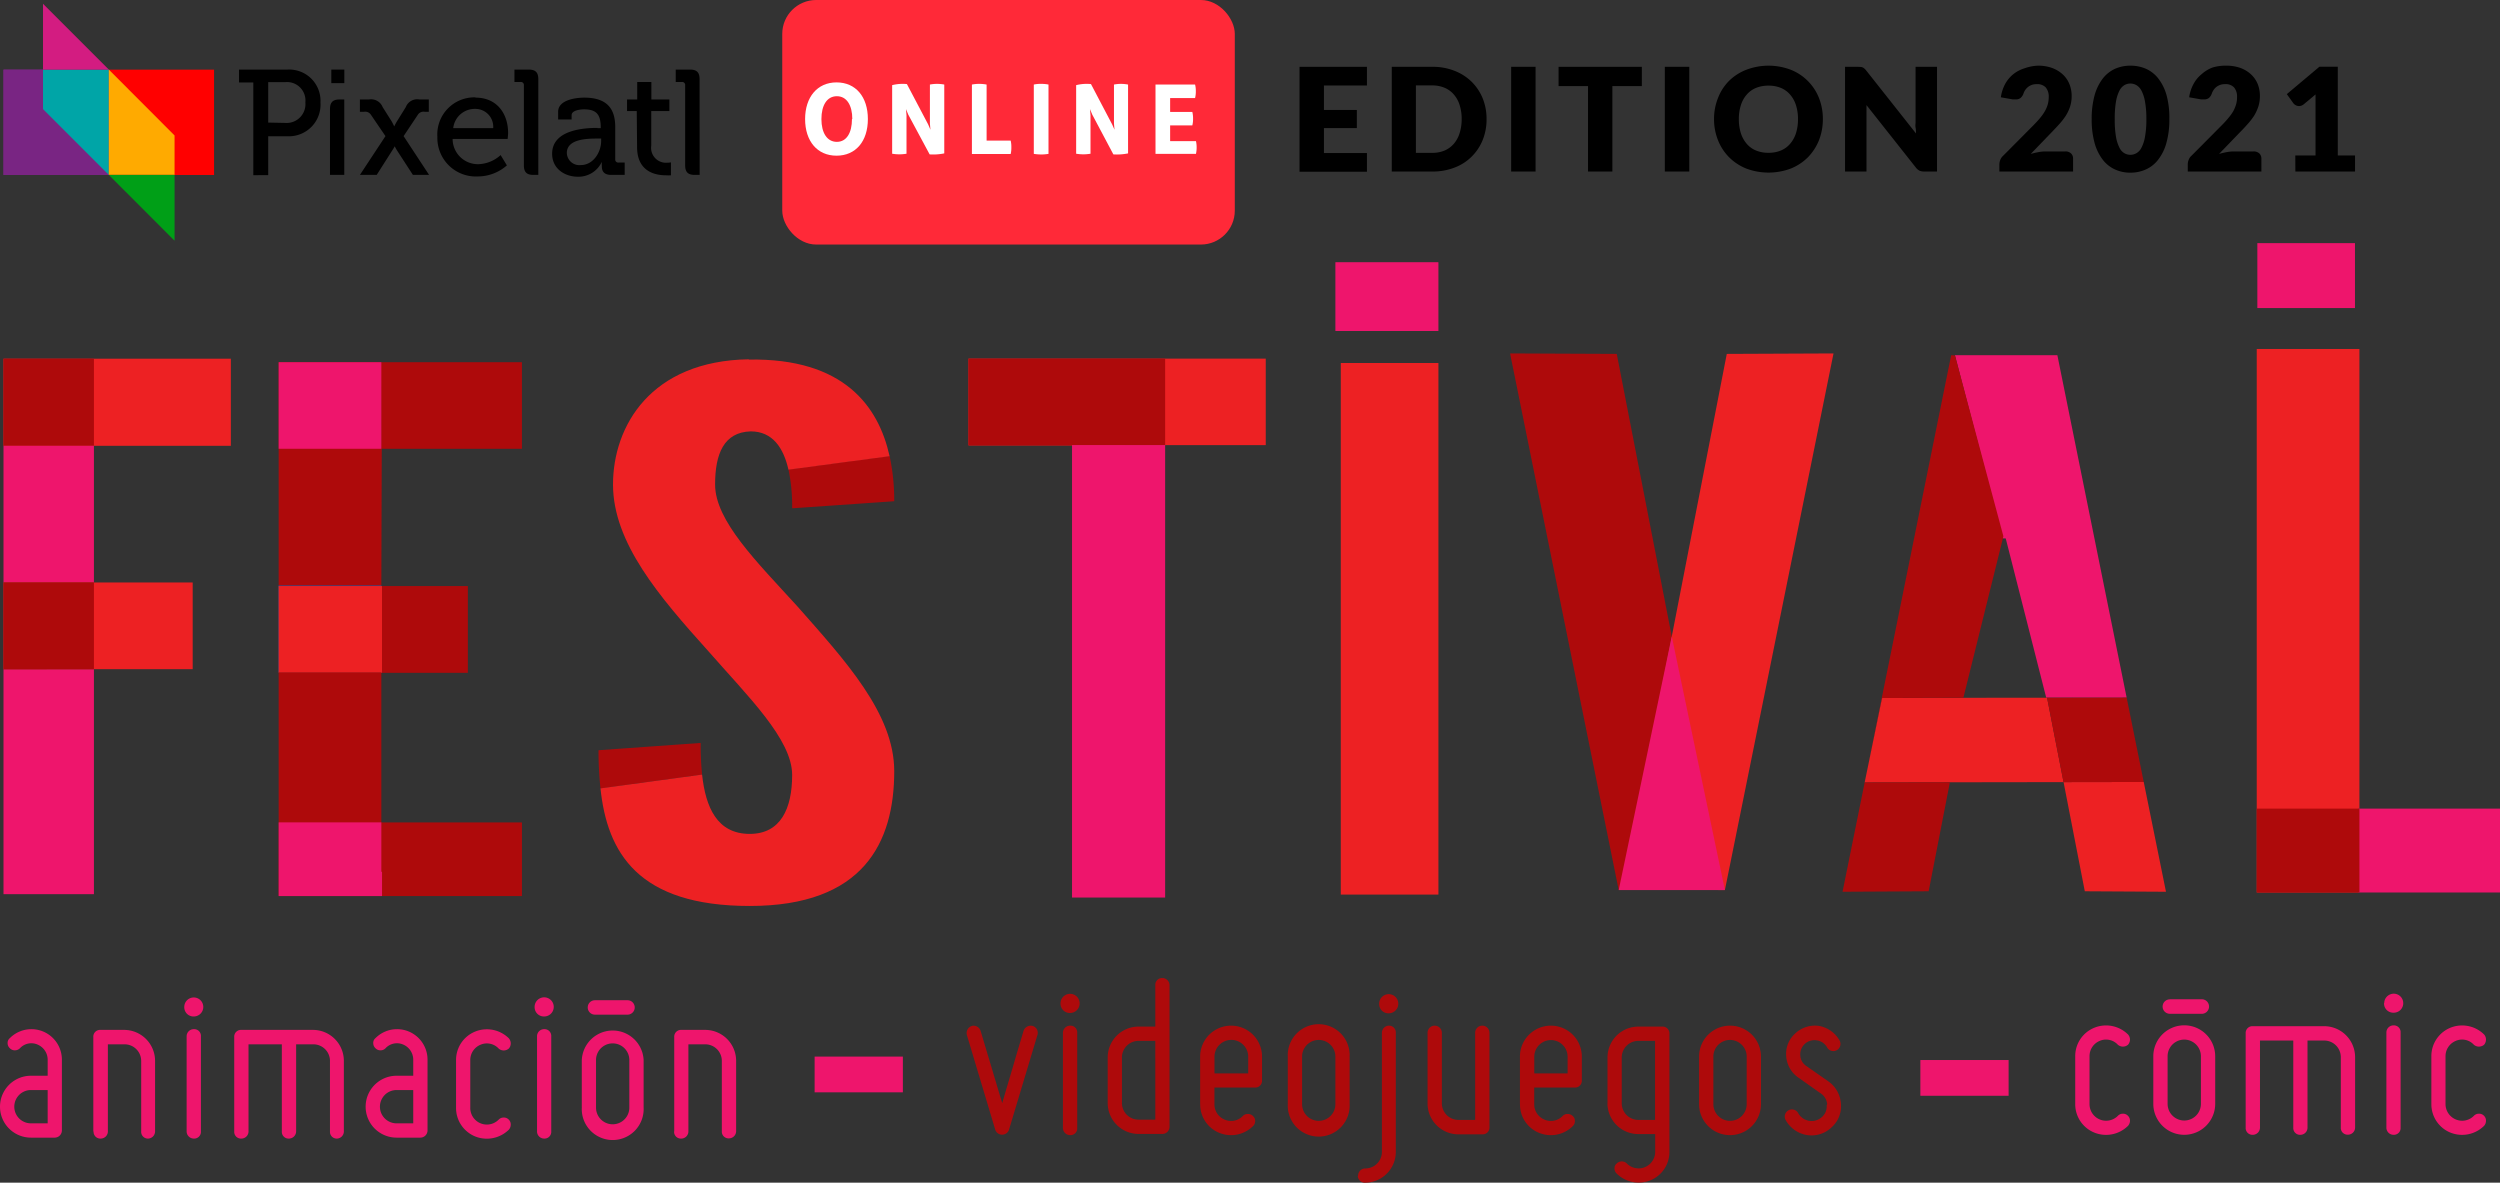 <svg xmlns="http://www.w3.org/2000/svg" viewBox="0 0 370.79 175.41"><rect x="0" y="0" width="370.79" height="175.41" fill="#333333" stroke="none"/><defs><style>.cls-1{fill:#ae0a0b;}.cls-2{fill:#ed2123;}.cls-3{fill:#ee156c;}.cls-4{fill:#3b4ea7;}.cls-5{fill:#ff2938;}.cls-6{fill:#fff;}.cls-7{fill:#792583;}.cls-8{fill:red;}.cls-9{fill:#00a5a7;}.cls-10{fill:#d31c81;}.cls-11{fill:#fa0;}.cls-12{fill:#009f17;}</style></defs><g id="Layer_2" data-name="Layer 2"><g id="Layer_1-2" data-name="Layer 1"><polygon class="cls-1" points="77.41 53.72 56.66 53.72 56.56 66.56 77.41 66.56 77.41 53.72"/><polygon class="cls-2" points="187.73 53.19 166.86 53.19 166.85 53.19 143.64 53.19 143.64 66.06 166.86 66.06 166.86 66.02 187.73 66.02 187.73 53.19"/><rect class="cls-3" x="198.06" y="38.89" width="15.28" height="10.2"/><rect class="cls-3" x="334.8" y="36.06" width="14.48" height="9.63"/><rect class="cls-2" x="198.86" y="53.84" width="14.48" height="78.84"/><polygon class="cls-1" points="247.95 94.4 239.79 52.49 223.97 52.42 240.08 132.01 240.64 131.96 247.95 94.4"/><polygon class="cls-2" points="256.11 52.49 247.95 94.4 240.64 131.96 247.95 131.98 255.83 132.01 271.94 52.42 256.11 52.49"/><polygon class="cls-2" points="306.06 116 309.21 132.19 321.25 132.26 317.95 115.98 306.06 116"/><polyline class="cls-2" points="292.25 116.02 306.06 116 303.61 103.48 294.69 103.49 294.69 103.49 279.13 103.53 276.56 116.05 292.25 116.02"/><polygon class="cls-1" points="315.41 103.44 303.61 103.47 306.05 116 317.95 115.98 315.41 103.44"/><path class="cls-1" d="M132.63,74.34a31.31,31.31,0,0,0-.69-6.72l-15,2a26.27,26.27,0,0,1,.55,5.77Z"/><path class="cls-1" d="M103.92,110.19l-15.15,1.08a52.88,52.88,0,0,0,.29,5.67l15.07-2.06a45.23,45.23,0,0,1-.21-4.69"/><path class="cls-2" d="M111.06,53.29c-14.57.22-20.14,9.94-20.14,18.57s6.86,16.63,14.14,24.72c5.86,6.7,12.43,13.07,12.43,18.36,0,5-1.71,8.74-6.29,8.74-4.88,0-6.55-4-7.07-8.8l-15.07,2.05c1,9.49,5.52,17.44,22.14,17.44,16.86,0,21.43-9.39,21.43-20,0-8.53-7.28-16.41-14.43-24.51-6-6.58-12.14-12.63-12.14-18,0-4.53,1.29-7.77,5.29-7.88,3.27,0,4.87,2.5,5.59,5.68l15-2c-1.63-7.36-6.73-14.57-20.88-14.33"/><path class="cls-3" d="M7.07,157.15a2.44,2.44,0,0,0-1.49-2.22,2.3,2.3,0,0,0-2.61.53,1.06,1.06,0,0,1-.78.32,1,1,0,0,1-.74-.32,1,1,0,0,1-.32-.74.9.9,0,0,1,.32-.74,4.52,4.52,0,0,1,7.73,3.17v10.52a1.07,1.07,0,0,1-1.06,1.06H4.59a4.59,4.59,0,0,1,0-9.18H7.07Zm-2.48,9.46H7.07v-4.94H4.59a2.47,2.47,0,1,0,0,4.94"/><path class="cls-3" d="M13.84,167.81v-14a1,1,0,0,1,1.06-1.06h3.53A4.6,4.6,0,0,1,23,157.36v10.45A1.07,1.07,0,0,1,22,168.87a1,1,0,0,1-1.06-1.06V157.36a2.46,2.46,0,0,0-2.47-2.47H16v12.92a1.06,1.06,0,0,1-1.06,1.06,1,1,0,0,1-1.06-1.06"/><path class="cls-3" d="M27.33,149.35a1.41,1.41,0,1,1,1.41,1.41,1.37,1.37,0,0,1-1.41-1.41m1.41,19.52a1.07,1.07,0,0,1-1.06-1.06V153.7a1.06,1.06,0,0,1,1.06-1.06,1,1,0,0,1,1.06,1.06v14.11a1,1,0,0,1-1.06,1.06"/><path class="cls-3" d="M36.86,167.81a1.06,1.06,0,0,1-1.06,1.06,1,1,0,0,1-1.06-1.06v-14a1,1,0,0,1,1.06-1.06H46.39A4.59,4.59,0,0,1,51,157.36v10.45a1.06,1.06,0,0,1-1,1.06,1,1,0,0,1-1.06-1.06V157.36a2.46,2.46,0,0,0-2.47-2.47H43.92v12.92a1.07,1.07,0,0,1-1.06,1.06,1,1,0,0,1-1.06-1.06V154.89H36.86Z"/><path class="cls-3" d="M61.29,157.15a2.44,2.44,0,0,0-1.48-2.22,2.31,2.31,0,0,0-2.62.53,1,1,0,0,1-.77.32,1,1,0,0,1-.74-.32,1,1,0,0,1-.32-.74.88.88,0,0,1,.32-.74,4.52,4.52,0,0,1,7.73,3.17v10.52a1.07,1.07,0,0,1-1.06,1.06H58.82a4.59,4.59,0,0,1,0-9.18h2.47Zm-2.47,9.46h2.47v-4.94H58.82a2.47,2.47,0,1,0,0,4.94"/><path class="cls-3" d="M67.64,164.28v-7.06A4.54,4.54,0,0,1,70.47,153a4.63,4.63,0,0,1,5,1,1.14,1.14,0,0,1,.28.77,1.1,1.1,0,0,1-.28.74,1.15,1.15,0,0,1-.78.29,1.13,1.13,0,0,1-.74-.29,2.38,2.38,0,0,0-2.68-.56,2.45,2.45,0,0,0-1.52,2.29v7.06a2.46,2.46,0,0,0,4.2,1.77,1,1,0,0,1,.74-.32,1,1,0,0,1,.78.32,1,1,0,0,1,.28.74,1.12,1.12,0,0,1-.28.74,4.66,4.66,0,0,1-5,1,4.55,4.55,0,0,1-2.83-4.24"/><path class="cls-3" d="M79.29,149.35a1.42,1.42,0,1,1,1.42,1.41,1.38,1.38,0,0,1-1.42-1.41m1.42,19.52a1.06,1.06,0,0,1-1.06-1.06V153.7a1.05,1.05,0,0,1,1.06-1.06,1,1,0,0,1,1.05,1.06v14.11a1,1,0,0,1-1.05,1.06"/><path class="cls-3" d="M86.29,164.28v-7.06a4.59,4.59,0,0,1,9.17,0v7.06a4.59,4.59,0,1,1-9.17,0m2.11-7.06v7.06a2.47,2.47,0,0,0,4.94,0v-7.06a2.47,2.47,0,0,0-4.94,0"/><path class="cls-3" d="M100,167.81v-14a1,1,0,0,1,1.06-1.06h3.53a4.59,4.59,0,0,1,4.59,4.58v10.45a1.07,1.07,0,0,1-1.06,1.06,1,1,0,0,1-1.06-1.06V157.36a2.46,2.46,0,0,0-2.47-2.47H102.1v12.92a1.06,1.06,0,0,1-1.06,1.06,1,1,0,0,1-1.06-1.06"/><path class="cls-1" d="M144.13,152.16a1.1,1.1,0,0,1,1.3.7l1.17,3.92c.67,2.22,1.45,4.87,2.05,6.84.56-2,1.37-4.62,2-6.84l1.17-3.92a1.13,1.13,0,0,1,1.34-.7,1.07,1.07,0,0,1,.71,1.34l-4.24,14.12a1.08,1.08,0,0,1-2,0l-4.23-14.12a1.12,1.12,0,0,1,.74-1.34"/><path class="cls-1" d="M157.29,148.83a1.42,1.42,0,1,1,1.42,1.41,1.38,1.38,0,0,1-1.42-1.41m1.42,19.53a1.07,1.07,0,0,1-1.06-1.06V153.18a1.07,1.07,0,0,1,1.06-1.06,1,1,0,0,1,1.06,1.06V167.3a1,1,0,0,1-1.06,1.06"/><path class="cls-1" d="M164.29,163.63v-6.78a4.58,4.58,0,0,1,4.59-4.59h2.47v-6.14a1,1,0,0,1,1.05-1.06,1.06,1.06,0,0,1,1.06,1.06v21a1.06,1.06,0,0,1-1.06,1.06h-3.52a4.58,4.58,0,0,1-4.59-4.59m2.11-6.78v6.78a2.46,2.46,0,0,0,2.48,2.47h2.47V154.38h-2.47a2.46,2.46,0,0,0-2.48,2.47"/><path class="cls-1" d="M178,163.77v-7.06a4.59,4.59,0,1,1,9.18,0v3.53a1,1,0,0,1-1.06,1.06h-6v2.47a2.45,2.45,0,0,0,1.52,2.29,2.42,2.42,0,0,0,2.68-.53,1,1,0,0,1,.75-.31,1,1,0,0,1,.77.31.92.92,0,0,1,.32.74,1,1,0,0,1-.32.75,4.62,4.62,0,0,1-5,1,4.53,4.53,0,0,1-2.83-4.23m2.12-7.06v2.47h5v-2.47a2.48,2.48,0,0,0-5,0"/><path class="cls-1" d="M191,163.77v-7.06a4.59,4.59,0,1,1,9.17,0v7.06a4.59,4.59,0,1,1-9.17,0m2.12-7.06v7.06a2.47,2.47,0,0,0,4.94,0v-7.06a2.47,2.47,0,0,0-4.94,0"/><path class="cls-1" d="M201.43,174.36a1.06,1.06,0,0,1,1.06-1.06,2.46,2.46,0,0,0,2.47-2.47V153.18a1.06,1.06,0,0,1,1.06-1.06,1,1,0,0,1,1,1.06v17.65a4.57,4.57,0,0,1-4.58,4.58,1.05,1.05,0,0,1-1.06-1m3.17-25.53a1.42,1.42,0,1,1,1.42,1.41,1.37,1.37,0,0,1-1.42-1.41"/><path class="cls-1" d="M211.73,163.63V153.18a1.06,1.06,0,1,1,2.12,0v10.45a2.46,2.46,0,0,0,2.47,2.47h2.47V153.18a1.06,1.06,0,0,1,2.12,0v14a1,1,0,0,1-1.06,1.06h-3.53a4.58,4.58,0,0,1-4.59-4.59"/><path class="cls-1" d="M225.43,163.77v-7.06a4.59,4.59,0,0,1,9.18,0v3.53a1,1,0,0,1-1.06,1.06h-6v2.47a2.45,2.45,0,0,0,1.52,2.29,2.42,2.42,0,0,0,2.68-.53,1,1,0,0,1,.74-.31,1.06,1.06,0,0,1,.78.31.91.91,0,0,1,.31.74,1,1,0,0,1-.31.75,4.62,4.62,0,0,1-5,1,4.51,4.51,0,0,1-2.83-4.23m2.12-7.06v2.47h4.94v-2.47a2.47,2.47,0,0,0-4.94,0"/><path class="cls-1" d="M238.42,163.63v-6.78a4.58,4.58,0,0,1,4.59-4.59h3.53a1,1,0,0,1,1.06,1.06v17.51a4.53,4.53,0,0,1-2.82,4.23,4.64,4.64,0,0,1-5-1,1,1,0,0,1-.32-.78.87.87,0,0,1,.32-.71,1.07,1.07,0,0,1,1.51,0,2.46,2.46,0,0,0,4.2-1.76v-2.61H243a4.58,4.58,0,0,1-4.59-4.59m2.12-6.78v6.78A2.46,2.46,0,0,0,243,166.1h2.47V154.38H243a2.46,2.46,0,0,0-2.47,2.47"/><path class="cls-1" d="M252,163.77v-7.06a4.59,4.59,0,0,1,9.18,0v7.06a4.59,4.59,0,0,1-9.18,0m2.12-7.06v7.06a2.47,2.47,0,1,0,4.94,0v-7.06a2.47,2.47,0,0,0-4.94,0"/><path class="cls-1" d="M271,163.84a2.11,2.11,0,0,0-1-1.7l-3.28-2.32a4.19,4.19,0,0,1-1.8-3.19,4.07,4.07,0,0,1,1.37-3.38,4.26,4.26,0,0,1,3.5-1.09,4.4,4.4,0,0,1,3,2.08,1.06,1.06,0,1,1-1.83,1.06,2.06,2.06,0,0,0-1.52-1,2.1,2.1,0,0,0-2.43,2.23,2,2,0,0,0,.92,1.59l3.28,2.29a4.41,4.41,0,0,1,1.83,3.31,4.16,4.16,0,0,1-1.41,3.5,4.27,4.27,0,0,1-3.6,1.13,4.41,4.41,0,0,1-3.14-2.15,1.06,1.06,0,1,1,1.83-1.06,2.31,2.31,0,0,0,1.63,1.1,2.26,2.26,0,0,0,1.87-.57,2.08,2.08,0,0,0,.7-1.8"/><path class="cls-3" d="M307.79,163.72v-7.06a4.53,4.53,0,0,1,2.83-4.23,4.63,4.63,0,0,1,5,1,1.13,1.13,0,0,1,.29.77,1.17,1.17,0,0,1-.29.75,1.15,1.15,0,0,1-.77.28,1.17,1.17,0,0,1-.74-.28,2.38,2.38,0,0,0-2.69-.57,2.44,2.44,0,0,0-1.51,2.29v7.06a2.46,2.46,0,0,0,4.2,1.77,1,1,0,0,1,.74-.32,1,1,0,0,1,.77.32,1,1,0,0,1,.29.74,1.13,1.13,0,0,1-.29.74,4.63,4.63,0,0,1-5,1,4.53,4.53,0,0,1-2.83-4.24"/><path class="cls-3" d="M319.37,163.72v-7.06a4.59,4.59,0,0,1,9.18,0v7.06a4.59,4.59,0,0,1-9.18,0m2.12-7.06v7.06a2.47,2.47,0,0,0,4.94,0v-7.06a2.47,2.47,0,0,0-4.94,0"/><path class="cls-3" d="M335.19,167.25a1.07,1.07,0,0,1-1.06,1.06,1,1,0,0,1-1.06-1.06v-14a1,1,0,0,1,1.06-1.05h10.58a4.6,4.6,0,0,1,4.59,4.58v10.45a1.06,1.06,0,0,1-1.05,1.06,1,1,0,0,1-1.07-1.06V156.8a2.46,2.46,0,0,0-2.47-2.47h-2.47v12.92a1.06,1.06,0,0,1-1.06,1.06,1,1,0,0,1-1.05-1.06V154.33h-4.94Z"/><path class="cls-3" d="M353.62,148.78A1.41,1.41,0,1,1,355,150.2a1.37,1.37,0,0,1-1.41-1.42M355,168.31a1.06,1.06,0,0,1-1.06-1.06V153.14a1.05,1.05,0,0,1,1.06-1.06,1,1,0,0,1,1.05,1.06v14.11a1,1,0,0,1-1.05,1.06"/><path class="cls-3" d="M360.61,163.72v-7.06a4.54,4.54,0,0,1,2.82-4.23,4.64,4.64,0,0,1,5,1,1.12,1.12,0,0,1,.28.77,1.16,1.16,0,0,1-.28.75,1.2,1.2,0,0,1-.78.28,1.17,1.17,0,0,1-.74-.28,2.36,2.36,0,0,0-2.68-.57,2.45,2.45,0,0,0-1.52,2.29v7.06a2.47,2.47,0,0,0,1.52,2.3,2.44,2.44,0,0,0,2.68-.53,1,1,0,0,1,.74-.32,1,1,0,0,1,.78.32,1,1,0,0,1,.28.74,1.12,1.12,0,0,1-.28.74,4.64,4.64,0,0,1-5,1,4.54,4.54,0,0,1-2.82-4.24"/><path class="cls-3" d="M321.81,148.21l4.85,0a1.08,1.08,0,0,1,0,2.15h-4.84a1.07,1.07,0,1,1,0-2.14"/><path class="cls-3" d="M88.22,148.35h4.85a1.07,1.07,0,1,1,0,2.14H88.24a1.07,1.07,0,1,1,0-2.14"/><rect class="cls-3" x="120.82" y="156.71" width="13.09" height="5.3"/><rect class="cls-3" x="284.82" y="157.22" width="13.09" height="5.3"/><rect class="cls-1" x="143.64" y="53.19" width="29.17" height="12.87"/><rect class="cls-3" x="159" y="66.01" width="13.81" height="67.11"/><polygon class="cls-2" points="16 53.2 13.89 53.2 0.52 53.2 0.52 66.12 13.89 66.12 16 66.12 34.24 66.12 34.24 53.2 16 53.2"/><polygon class="cls-1" points="6.67 53.2 5.84 53.2 0.52 53.2 0.52 66.12 5.84 66.12 6.67 66.12 13.93 66.12 13.93 53.2 6.67 53.2"/><rect class="cls-3" x="0.52" y="99.26" width="13.41" height="33.36"/><rect class="cls-3" x="0.52" y="66.12" width="13.41" height="20.27"/><polygon class="cls-2" points="28.58 86.39 13.93 86.39 13.93 86.39 0.52 86.39 0.52 99.26 13.93 99.26 13.93 99.25 28.58 99.25 28.58 86.39"/><polygon class="cls-1" points="13.93 86.39 6.93 86.39 6.93 86.39 0.52 86.39 0.52 99.26 6.93 99.26 6.93 99.25 13.93 99.25 13.93 86.39"/><polygon class="cls-2" points="334.71 51.76 334.71 119.93 334.71 132.37 349.73 132.37 349.73 119.93 349.94 119.93 349.94 51.76 334.71 51.76"/><rect class="cls-3" x="349.73" y="119.93" width="21.06" height="12.44"/><rect class="cls-4" x="41.33" y="86.81" width="15.23" height="12.92"/><rect class="cls-2" x="41.33" y="86.92" width="15.33" height="12.87"/><rect class="cls-1" x="56.66" y="86.92" width="12.73" height="12.87"/><rect class="cls-1" x="56.66" y="121.98" width="20.75" height="10.92"/><polygon class="cls-1" points="56.56 121.97 56.56 99.73 41.33 99.73 41.33 121.97 41.33 132.9 56.66 132.9 56.66 121.97 56.56 121.97"/><polygon class="cls-3" points="56.56 129.3 56.56 121.97 41.33 121.97 41.33 129.3 41.33 132.9 56.66 132.9 56.66 129.3 56.56 129.3"/><polygon class="cls-1" points="41.33 53.72 41.33 66.56 41.33 86.81 56.56 86.81 56.66 53.72 41.33 53.72"/><polygon class="cls-3" points="41.33 53.72 41.33 58.7 41.33 66.56 56.56 66.56 56.56 53.72 41.33 53.72"/><path class="cls-3" d="M315.41,103.44,305.14,52.68l-7.73,0h-.15l-7.31,0,7.1,27.17.43,0,6,23.6ZM304.58,52.72h0v0Z"/><polyline class="cls-1" points="291.2 103.49 296.54 81.95 297.13 79.55 297.11 79.44 289.95 52.72 289.95 52.72 289.39 52.68 273.28 132.26 286.05 132.19 289.2 116.02 276.56 116.04 279.13 103.53"/><polygon class="cls-3" points="240.08 132.01 247.95 94.4 255.83 132.01 240.08 132.01"/><polygon class="cls-1" points="334.71 119.93 334.71 130.45 334.71 132.37 349.94 132.37 349.94 119.93 334.71 119.93"/><path d="M202.74,9.91v2.77h-6.38v3.63h4.88V19h-4.88v3.7h6.38v2.77h-10V9.91Z"/><path d="M220.48,17.67a8.12,8.12,0,0,1-.58,3.11,7.32,7.32,0,0,1-1.64,2.46,7.18,7.18,0,0,1-2.54,1.62,8.93,8.93,0,0,1-3.3.58h-6V9.91h6a8.73,8.73,0,0,1,3.3.59,7.47,7.47,0,0,1,2.54,1.62,7.38,7.38,0,0,1,1.64,2.45A8.11,8.11,0,0,1,220.48,17.67Zm-3.69,0a6.74,6.74,0,0,0-.3-2.08,4.33,4.33,0,0,0-.86-1.57,3.69,3.69,0,0,0-1.37-1,4.64,4.64,0,0,0-1.84-.35H210v10h2.41a4.64,4.64,0,0,0,1.84-.34,3.83,3.83,0,0,0,1.37-1,4.33,4.33,0,0,0,.86-1.57A6.76,6.76,0,0,0,216.79,17.67Z"/><path d="M227.75,25.44h-3.62V9.91h3.62Z"/><path d="M243.51,9.91v2.86h-4.37V25.44h-3.61V12.77h-4.37V9.91Z"/><path d="M250.55,25.44h-3.63V9.91h3.63Z"/><path d="M270.36,17.67a8.55,8.55,0,0,1-.58,3.14,7.78,7.78,0,0,1-1.64,2.52A7.61,7.61,0,0,1,265.6,25,9.4,9.4,0,0,1,259,25a7.65,7.65,0,0,1-2.55-1.68,7.47,7.47,0,0,1-1.64-2.52,8.35,8.35,0,0,1-.59-3.14,8.26,8.26,0,0,1,.59-3.13A7.28,7.28,0,0,1,256.44,12,7.48,7.48,0,0,1,259,10.35a9.26,9.26,0,0,1,6.61,0,7.44,7.44,0,0,1,4.18,4.2A8.44,8.44,0,0,1,270.36,17.67Zm-3.69,0a6.63,6.63,0,0,0-.3-2.07,4.35,4.35,0,0,0-.86-1.56,3.69,3.69,0,0,0-1.37-1,4.83,4.83,0,0,0-1.84-.34,4.9,4.9,0,0,0-1.86.34,3.64,3.64,0,0,0-1.38,1,4.35,4.35,0,0,0-.86,1.56,6.63,6.63,0,0,0-.3,2.07,6.76,6.76,0,0,0,.3,2.09,4.53,4.53,0,0,0,.86,1.56,3.6,3.6,0,0,0,1.38,1,4.71,4.71,0,0,0,1.86.34,4.64,4.64,0,0,0,1.84-.34,3.64,3.64,0,0,0,1.37-1,4.53,4.53,0,0,0,.86-1.56A6.76,6.76,0,0,0,266.67,17.67Z"/><path d="M276,9.93a.83.83,0,0,1,.28.08.79.79,0,0,1,.25.17,1.81,1.81,0,0,1,.26.28l7.38,9.33c0-.3,0-.58-.06-.87s0-.54,0-.79V9.91h3.18V25.44h-1.88a1.88,1.88,0,0,1-.71-.12,1.67,1.67,0,0,1-.55-.47l-7.32-9.26c0,.27,0,.54,0,.8s0,.5,0,.73v8.32h-3.18V9.91h1.9Z"/><path d="M302.26,9.74a6.07,6.07,0,0,1,2.07.33,4.77,4.77,0,0,1,1.58.94,4,4,0,0,1,1,1.42,4.69,4.69,0,0,1,.35,1.82,5,5,0,0,1-.24,1.58,6.24,6.24,0,0,1-.66,1.38,10.09,10.09,0,0,1-1,1.27c-.37.41-.76.82-1.17,1.24l-3,3.11c.39-.11.78-.2,1.16-.27a5.92,5.92,0,0,1,1.07-.1h2.9a1.17,1.17,0,0,1,.84.29,1,1,0,0,1,.31.77v1.92H296.54V24.38a2,2,0,0,1,.13-.66,1.63,1.63,0,0,1,.45-.64l4.48-4.51c.38-.39.72-.75,1-1.1a6.71,6.71,0,0,0,.7-1,4.52,4.52,0,0,0,.42-1,4.18,4.18,0,0,0,.14-1.07,2.11,2.11,0,0,0-.44-1.43,1.73,1.73,0,0,0-1.35-.49,2.17,2.17,0,0,0-.69.1,2.06,2.06,0,0,0-.55.29,1.91,1.91,0,0,0-.42.43,2.07,2.07,0,0,0-.28.53,1.52,1.52,0,0,1-.44.69,1,1,0,0,1-.71.22h-.22l-.25,0-1.75-.31a5.78,5.78,0,0,1,.65-2,4.89,4.89,0,0,1,1.21-1.44,5,5,0,0,1,1.65-.86A6.69,6.69,0,0,1,302.26,9.74Z"/><path d="M321.75,17.67a12.65,12.65,0,0,1-.44,3.53,7,7,0,0,1-1.21,2.47,4.73,4.73,0,0,1-1.83,1.46,5.54,5.54,0,0,1-2.3.48,5.43,5.43,0,0,1-2.29-.48,4.77,4.77,0,0,1-1.82-1.46,7.21,7.21,0,0,1-1.2-2.47,13.06,13.06,0,0,1-.43-3.53,13.11,13.11,0,0,1,.43-3.53,7.3,7.3,0,0,1,1.2-2.47,4.87,4.87,0,0,1,1.82-1.46A5.58,5.58,0,0,1,316,9.74a5.7,5.7,0,0,1,2.3.47,4.82,4.82,0,0,1,1.83,1.46,7.13,7.13,0,0,1,1.21,2.47A12.7,12.7,0,0,1,321.75,17.67Zm-3.41,0a13.66,13.66,0,0,0-.21-2.64,5.4,5.4,0,0,0-.53-1.61,2,2,0,0,0-.77-.81,1.79,1.79,0,0,0-1.72,0,2,2,0,0,0-.75.81,5.73,5.73,0,0,0-.52,1.61,14.75,14.75,0,0,0-.19,2.64,14.79,14.79,0,0,0,.19,2.65,5.73,5.73,0,0,0,.52,1.61,1.86,1.86,0,0,0,.75.81,1.79,1.79,0,0,0,1.72,0,1.89,1.89,0,0,0,.77-.81,5.4,5.4,0,0,0,.53-1.61A13.7,13.7,0,0,0,318.34,17.67Z"/><path d="M330.19,9.74a6.18,6.18,0,0,1,2.08.33,4.72,4.72,0,0,1,1.57.94,4.07,4.07,0,0,1,1,1.42,4.68,4.68,0,0,1,.34,1.82,5,5,0,0,1-.24,1.58,6.68,6.68,0,0,1-.65,1.38,10.19,10.19,0,0,1-1,1.27c-.36.41-.75.82-1.17,1.24l-3,3.11c.39-.11.77-.2,1.15-.27a5.92,5.92,0,0,1,1.07-.1h2.9a1.22,1.22,0,0,1,.85.29,1.06,1.06,0,0,1,.31.77v1.92H324.48V24.38a1.8,1.8,0,0,1,.13-.66,1.51,1.51,0,0,1,.44-.64l4.48-4.51a13.49,13.49,0,0,0,1-1.1,6.81,6.81,0,0,0,.71-1,5,5,0,0,0,.41-1,3.79,3.79,0,0,0,.14-1.07,2.11,2.11,0,0,0-.44-1.43,1.7,1.7,0,0,0-1.35-.49,2.07,2.07,0,0,0-.68.1,2.12,2.12,0,0,0-.56.29,1.91,1.91,0,0,0-.42.43,2.43,2.43,0,0,0-.28.53,1.52,1.52,0,0,1-.43.69,1.06,1.06,0,0,1-.71.22h-.23l-.25,0-1.75-.31a5.79,5.79,0,0,1,.66-2,4.71,4.71,0,0,1,1.2-1.44A5,5,0,0,1,328.2,10,6.74,6.74,0,0,1,330.19,9.74Z"/><path d="M340.43,23.06h3V15.22c0-.39,0-.79,0-1.21l-1.76,1.47a1.31,1.31,0,0,1-.34.19,1.05,1.05,0,0,1-.33.06,1,1,0,0,1-.5-.12,1.15,1.15,0,0,1-.33-.26l-1-1.39L344,9.9h2.73V23.06h2.56v2.38h-8.85Z"/><rect class="cls-5" x="116.02" width="67.12" height="36.27" rx="5.03"/><path class="cls-6" d="M119.41,17.66c0-3.25,1.81-5.44,4.66-5.44s4.65,2.14,4.65,5.44-1.8,5.43-4.65,5.43S119.41,20.94,119.41,17.66Zm7,0c0-2.05-.83-3.39-2.29-3.39s-2.29,1.34-2.29,3.39.84,3.38,2.29,3.38S126.36,19.68,126.36,17.66Z"/><path class="cls-6" d="M140.05,12.54V22.75a8.33,8.33,0,0,1-2.17.15L134.71,17l-.34-.82.08.92v5.7a6.72,6.72,0,0,1-1.07.09,6.89,6.89,0,0,1-1.06-.09V12.63a6.31,6.31,0,0,1,2.19-.16l3.16,6,.33.77-.08-.91V12.54a5.53,5.53,0,0,1,1-.1A5.82,5.82,0,0,1,140.05,12.54Z"/><path class="cls-6" d="M150,21.84a4.08,4.08,0,0,1-.1,1h-5.75V12.54a5.6,5.6,0,0,1,1.09-.1,5.89,5.89,0,0,1,1.09.1v8.31h3.57A4.11,4.11,0,0,1,150,21.84Z"/><path class="cls-6" d="M153.33,22.82V12.54a4.74,4.74,0,0,1,1.07-.1,5.33,5.33,0,0,1,1.11.1V22.82a6.47,6.47,0,0,1-1.08.09A7,7,0,0,1,153.33,22.82Z"/><path class="cls-6" d="M167.31,12.54V22.75a8.37,8.37,0,0,1-2.18.15L162,17l-.34-.82.08.92v5.7a6.72,6.72,0,0,1-1.07.09,7,7,0,0,1-1.06-.09V12.63a6.37,6.37,0,0,1,2.2-.16l3.15,6,.34.77-.08-.91V12.54a5.46,5.46,0,0,1,1-.1A5.89,5.89,0,0,1,167.31,12.54Z"/><path class="cls-6" d="M177.48,21.82a4.14,4.14,0,0,1-.1,1h-6V12.54h5.87a3.9,3.9,0,0,1,.11,1,4,4,0,0,1-.11,1h-3.7V16.6h3.29a3.93,3.93,0,0,1,.11,1,3.8,3.8,0,0,1-.11,1h-3.29v2.33h3.83A4,4,0,0,1,177.48,21.82Z"/><path d="M37.57,12.23H35.45V10.32h7.2a4.64,4.64,0,0,1,4.88,4.89,4.69,4.69,0,0,1-4.88,5H39.78v5.77H37.57Zm4.72,6a2.79,2.79,0,0,0,3-3.05,2.73,2.73,0,0,0-2.95-3H39.78v6Z"/><path d="M57.17,20.19,55,17a1,1,0,0,0-1-.42h-.62V14.75h1.37a1.84,1.84,0,0,1,2,1.13l1.37,2.17c.15.28.35.7.35.7h0s.2-.42.37-.7l1.35-2.17a1.81,1.81,0,0,1,2-1.13H63.6v1.83H63a1,1,0,0,0-1,.4l-2.14,3.21,3.78,5.75H61.24l-2.37-3.65c-.16-.26-.33-.59-.33-.59h0a6.24,6.24,0,0,1-.35.59l-2.32,3.65H53.38Z"/><path d="M70.54,14.48c3.14,0,4.82,2.35,4.82,5.25,0,.28-.07.88-.07.88H67.13A3.75,3.75,0,0,0,71,24.35,5.14,5.14,0,0,0,74.25,23l.93,1.53a6.54,6.54,0,0,1-4.31,1.64,5.71,5.71,0,0,1-6-5.86,5.5,5.5,0,0,1,5.62-5.87M73.15,19a2.65,2.65,0,0,0-2.64-2.85A3.22,3.22,0,0,0,67.22,19Z"/><path d="M79.84,11.74c0-1-.42-1.42-1.42-1.42H76.3v1.84h.91a.44.44,0,0,1,.49.49V24.52c0,1,.41,1.42,1.41,1.42h.73Z"/><path d="M103.76,11.74c0-1-.42-1.42-1.42-1.42h-2.12v1.84h.91a.44.44,0,0,1,.49.49V24.52c0,1,.42,1.42,1.41,1.42h.74Z"/><path d="M88.61,19h.49v-.11c0-2-.73-2.67-2.48-2.67-.53,0-1.84.13-1.84.86v.64h-2V16.58c0-1.83,2.79-2.1,3.87-2.1,3.63,0,4.6,1.91,4.6,4.38v4.76a.44.44,0,0,0,.49.49h.91v1.83h-2c-1,0-1.39-.48-1.39-1.28a5.17,5.17,0,0,1,0-.66h0a3.81,3.81,0,0,1-3.56,2.21c-1.93,0-3.81-1.18-3.81-3.41,0-3.6,4.87-3.83,6.75-3.83m-2.48,5.51c1.82,0,3-1.9,3-3.56v-.37h-.55c-1.62,0-4.54.08-4.54,2.14a1.86,1.86,0,0,0,2.1,1.79"/><path d="M94.44,16.47H93V14.75h1.51V12.16h2.1v2.59h2.67v1.72H96.59v5.14A2.21,2.21,0,0,0,99,24.13a2.31,2.31,0,0,0,.51-.05V26a6.07,6.07,0,0,1-.75,0c-1.42,0-4.27-.44-4.27-4.18Z"/><rect x="49.14" y="10.32" width="1.93" height="2.01"/><path d="M51.06,25.94V14.75h-.7c-1,0-1.42.42-1.42,1.42v9.77Z"/><rect class="cls-7" x="0.52" y="10.33" width="15.62" height="15.62"/><rect class="cls-7" x="0.52" y="10.33" width="15.62" height="15.62"/><rect class="cls-8" x="16.13" y="10.33" width="15.62" height="15.62"/><polygon class="cls-9" points="6.38 16.18 16.14 25.94 16.14 10.32 6.38 10.32 6.38 16.18"/><polygon class="cls-10" points="6.38 10.32 16.14 10.32 6.38 0.56 6.38 10.32"/><polygon class="cls-11" points="25.89 20.09 16.14 10.32 16.14 25.94 25.89 25.94 25.89 20.09"/><polygon class="cls-12" points="25.89 25.94 16.14 25.94 25.89 35.7 25.89 25.94"/></g></g></svg>